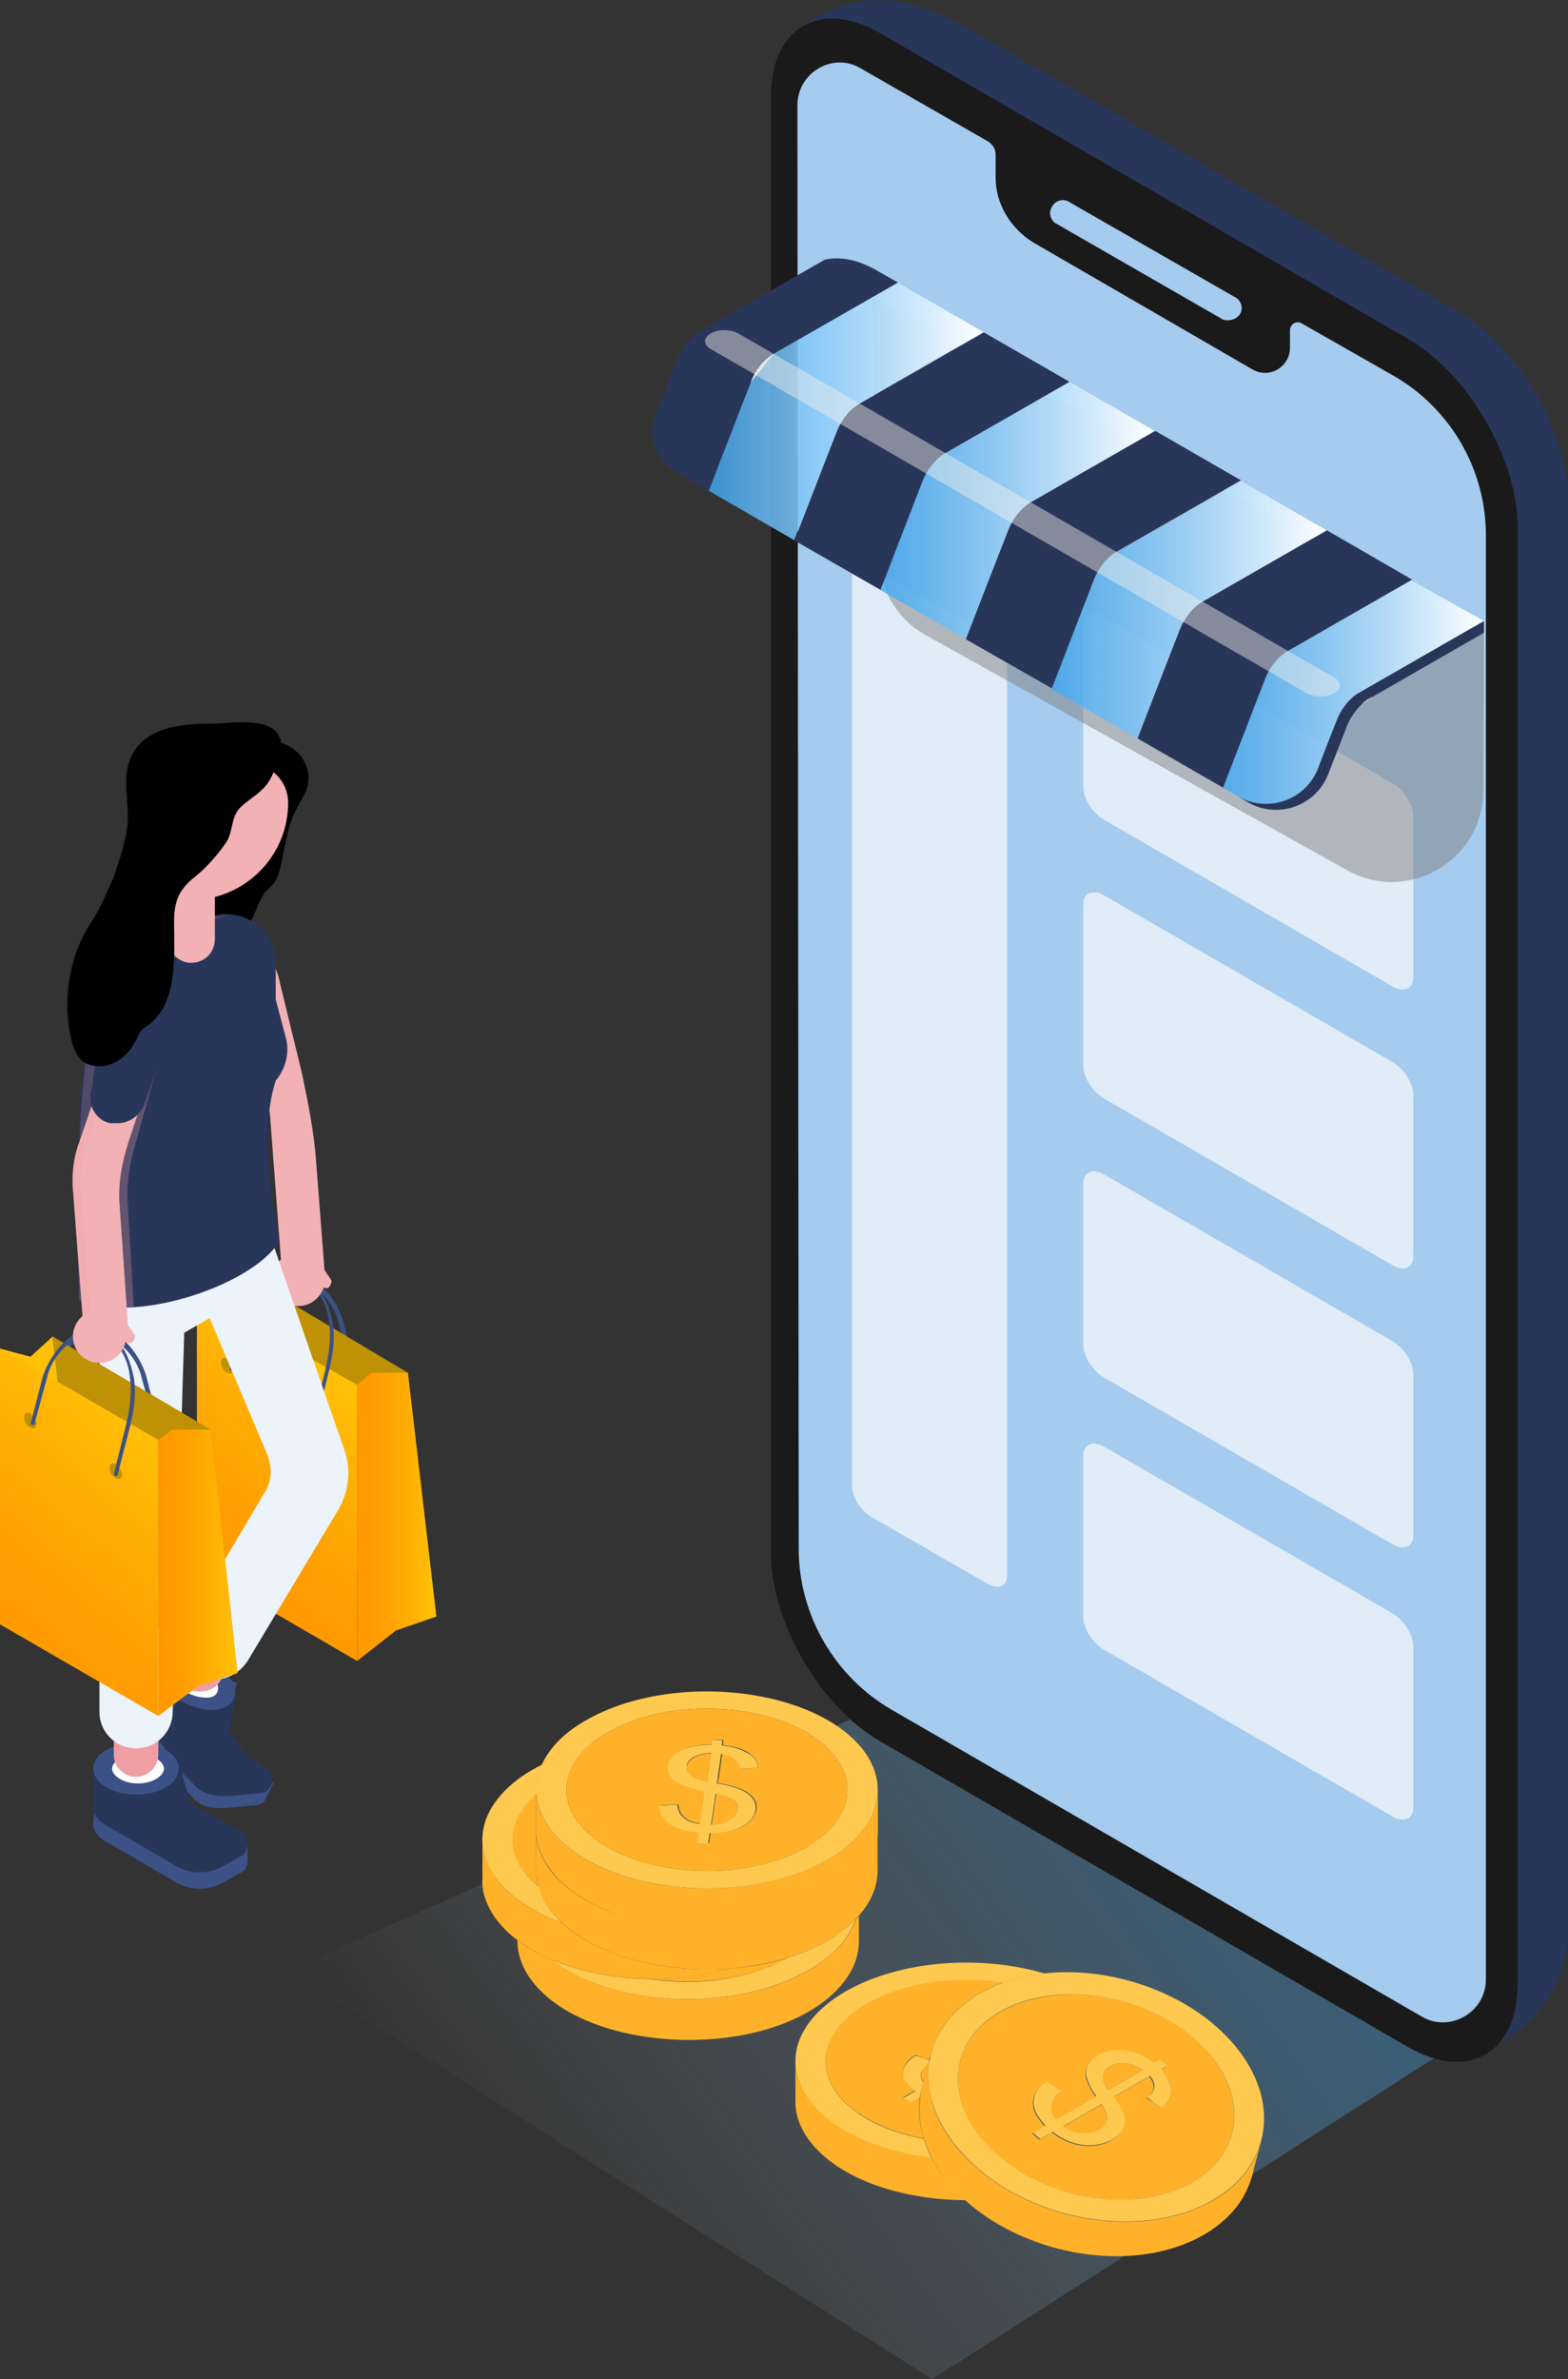 <?xml version="1.0" encoding="utf-8"?>
<!-- Generator: Adobe Illustrator 24.1.1, SVG Export Plug-In . SVG Version: 6.00 Build 0)  -->
<svg version="1.1" id="Layer_1" xmlns="http://www.w3.org/2000/svg" xmlns:xlink="http://www.w3.org/1999/xlink" x="0px" y="0px"
	 viewBox="0 0 479.4 727.2" style="enable-background:new 0 0 479.4 727.2;" xml:space="preserve">
<rect x="0" y="0" width="479.4" height="727.2" fill="#333333" stroke="none"/>
<style type="text/css">
	.st0{fill:#FFC107;}
	.st1{fill:#28365A;}
	.st2{fill:#243152;}
	.st3{fill:#212C4A;}
	.st4{fill:#1D2741;}
	.st5{fill:#192239;}
	.st6{fill:#161D31;}
	.st7{fill:#121929;}
	.st8{fill:#0F1421;}
	.st9{fill:#0B0F19;}
	.st10{fill:#070A10;}
	.st11{fill:#040508;}
	.st12{fill:#55617C;}
	.st13{fill:#303F60;}
	.st14{fill:#43506E;}
	.st15{fill:#68738B;}
	.st16{fill:#7A8499;}
	.st17{fill:#8D95A7;}
	.st18{fill:#9FA6B5;}
	.st19{fill:#B2B7C3;}
	.st20{fill:#C4C8D1;}
	.st21{fill:#D7DAE0;}
	.st22{fill:#E9EBEE;}
	.st23{fill:#FCFCFC;}
	.st24{fill:#4F6291;}
	.st25{opacity:0.5;fill:url(#XMLID_80_);}
	.st26{fill:url(#XMLID_81_);}
	.st27{fill:#DBEAF9;}
	.st28{fill:url(#XMLID_82_);}
	.st29{fill:url(#XMLID_83_);}
	.st30{fill:url(#XMLID_84_);}
	.st31{opacity:0.4;}
	.st32{fill:#3C5185;}
	.st33{opacity:0.98;fill:#3C5185;enable-background:new    ;}
	.st34{opacity:0.961;fill:#3C5185;enable-background:new    ;}
	.st35{opacity:0.941;fill:#3C5185;enable-background:new    ;}
	.st36{opacity:0.922;fill:#3C5185;enable-background:new    ;}
	.st37{opacity:0.902;fill:#3C5185;enable-background:new    ;}
	.st38{opacity:0.882;fill:#3C5185;enable-background:new    ;}
	.st39{opacity:0.863;fill:#3C5185;enable-background:new    ;}
	.st40{opacity:0.843;fill:#3C5185;enable-background:new    ;}
	.st41{opacity:0.824;fill:#3C5185;enable-background:new    ;}
	.st42{opacity:0.804;fill:#3C5185;enable-background:new    ;}
	.st43{opacity:0.784;fill:#3C5185;enable-background:new    ;}
	.st44{opacity:0.765;fill:#3C5185;enable-background:new    ;}
	.st45{opacity:0.745;fill:#3C5185;enable-background:new    ;}
	.st46{opacity:0.726;fill:#3C5185;enable-background:new    ;}
	.st47{opacity:0.706;fill:#3C5185;enable-background:new    ;}
	.st48{opacity:0.686;fill:#3C5185;enable-background:new    ;}
	.st49{opacity:0.667;fill:#3C5185;enable-background:new    ;}
	.st50{opacity:0.647;fill:#3C5185;enable-background:new    ;}
	.st51{opacity:0.627;fill:#3C5185;enable-background:new    ;}
	.st52{opacity:0.608;fill:#3C5185;enable-background:new    ;}
	.st53{opacity:0.588;fill:#3C5185;enable-background:new    ;}
	.st54{opacity:0.569;fill:#3C5185;enable-background:new    ;}
	.st55{opacity:0.549;fill:#3C5185;enable-background:new    ;}
	.st56{opacity:0.529;fill:#3C5185;enable-background:new    ;}
	.st57{opacity:0.51;fill:#3C5185;enable-background:new    ;}
	.st58{opacity:0.49;fill:#3C5185;enable-background:new    ;}
	.st59{opacity:0.471;fill:#3C5185;enable-background:new    ;}
	.st60{opacity:0.451;fill:#3C5185;enable-background:new    ;}
	.st61{opacity:0.431;fill:#3C5185;enable-background:new    ;}
	.st62{opacity:0.412;fill:#3C5185;enable-background:new    ;}
	.st63{opacity:0.392;fill:#3C5185;enable-background:new    ;}
	.st64{opacity:0.372;fill:#3C5185;enable-background:new    ;}
	.st65{opacity:0.353;fill:#3C5185;enable-background:new    ;}
	.st66{opacity:0.333;fill:#3C5185;enable-background:new    ;}
	.st67{opacity:0.314;fill:#3C5185;enable-background:new    ;}
	.st68{opacity:0.294;fill:#3C5185;enable-background:new    ;}
	.st69{opacity:0.275;fill:#3C5185;enable-background:new    ;}
	.st70{opacity:0.255;fill:#3C5185;enable-background:new    ;}
	.st71{opacity:0.235;fill:#3C5185;enable-background:new    ;}
	.st72{opacity:0.216;fill:#3C5185;enable-background:new    ;}
	.st73{opacity:0.196;fill:#3C5185;enable-background:new    ;}
	.st74{opacity:0.176;fill:#3C5185;enable-background:new    ;}
	.st75{opacity:0.157;fill:#3C5185;enable-background:new    ;}
	.st76{opacity:0.137;fill:#3C5185;enable-background:new    ;}
	.st77{opacity:0.118;fill:#3C5185;enable-background:new    ;}
	.st78{opacity:9.803900e-02;fill:#3C5185;enable-background:new    ;}
	.st79{opacity:7.843100e-02;fill:#3C5185;enable-background:new    ;}
	.st80{opacity:5.882400e-02;fill:#3C5185;enable-background:new    ;}
	.st81{opacity:3.921600e-02;fill:#3C5185;enable-background:new    ;}
	.st82{opacity:1.960800e-02;fill:#3C5185;enable-background:new    ;}
	.st83{fill:#3C5185;fill-opacity:0;}
	.st84{opacity:0.1;fill:url(#XMLID_85_);enable-background:new    ;}
	.st85{opacity:0.1;fill:url(#XMLID_86_);enable-background:new    ;}
	.st86{opacity:0.1;fill:url(#XMLID_87_);enable-background:new    ;}
	.st87{opacity:0.1;fill:url(#XMLID_88_);enable-background:new    ;}
	.st88{opacity:0.1;fill:url(#XMLID_89_);enable-background:new    ;}
	.st89{opacity:0.1;fill:url(#XMLID_90_);enable-background:new    ;}
	.st90{fill:url(#XMLID_91_);}
	.st91{fill:url(#XMLID_92_);}
	.st92{fill:url(#XMLID_93_);}
	.st93{fill:url(#XMLID_94_);}
	.st94{fill:url(#XMLID_96_);}
	.st95{fill:url(#XMLID_101_);}
	.st96{fill:#FFE69C;fill-opacity:0;}
	.st97{opacity:2.439000e-02;fill:#FFE69C;enable-background:new    ;}
	.st98{opacity:4.878000e-02;fill:#FFE69C;enable-background:new    ;}
	.st99{opacity:7.317100e-02;fill:#FFE69C;enable-background:new    ;}
	.st100{opacity:9.756100e-02;fill:#FFE69C;enable-background:new    ;}
	.st101{opacity:0.122;fill:#FFE69C;enable-background:new    ;}
	.st102{opacity:0.146;fill:#FFE69C;enable-background:new    ;}
	.st103{opacity:0.171;fill:#FFE69C;enable-background:new    ;}
	.st104{opacity:0.195;fill:#FFE69C;enable-background:new    ;}
	.st105{opacity:0.22;fill:#FFE69C;enable-background:new    ;}
	.st106{opacity:0.244;fill:#FFE69C;enable-background:new    ;}
	.st107{opacity:0.268;fill:#FFE69C;enable-background:new    ;}
	.st108{opacity:0.293;fill:#FFE69C;enable-background:new    ;}
	.st109{opacity:0.317;fill:#FFE69C;enable-background:new    ;}
	.st110{opacity:0.342;fill:#FFE69C;enable-background:new    ;}
	.st111{opacity:0.366;fill:#FFE69C;enable-background:new    ;}
	.st112{opacity:0.39;fill:#FFE69C;enable-background:new    ;}
	.st113{opacity:0.415;fill:#FFE69C;enable-background:new    ;}
	.st114{opacity:0.439;fill:#FFE69C;enable-background:new    ;}
	.st115{opacity:0.463;fill:#FFE69C;enable-background:new    ;}
	.st116{opacity:0.488;fill:#FFE69C;enable-background:new    ;}
	.st117{opacity:0.512;fill:#FFE69C;enable-background:new    ;}
	.st118{opacity:0.537;fill:#FFE69C;enable-background:new    ;}
	.st119{opacity:0.561;fill:#FFE69C;enable-background:new    ;}
	.st120{opacity:0.585;fill:#FFE69C;enable-background:new    ;}
	.st121{opacity:0.61;fill:#FFE69C;enable-background:new    ;}
	.st122{opacity:0.634;fill:#FFE69C;enable-background:new    ;}
	.st123{opacity:0.658;fill:#FFE69C;enable-background:new    ;}
	.st124{opacity:0.683;fill:#FFE69C;enable-background:new    ;}
	.st125{opacity:0.707;fill:#FFE69C;enable-background:new    ;}
	.st126{opacity:0.732;fill:#FFE69C;enable-background:new    ;}
	.st127{opacity:0.756;fill:#FFE69C;enable-background:new    ;}
	.st128{opacity:0.78;fill:#FFE69C;enable-background:new    ;}
	.st129{opacity:0.805;fill:#FFE69C;enable-background:new    ;}
	.st130{opacity:0.829;fill:#FFE69C;enable-background:new    ;}
	.st131{opacity:0.854;fill:#FFE69C;enable-background:new    ;}
	.st132{opacity:0.878;fill:#FFE69C;enable-background:new    ;}
	.st133{opacity:0.902;fill:#FFE69C;enable-background:new    ;}
	.st134{opacity:0.927;fill:#FFE69C;enable-background:new    ;}
	.st135{opacity:0.951;fill:#FFE69C;enable-background:new    ;}
	.st136{opacity:0.976;fill:#FFE69C;enable-background:new    ;}
	.st137{fill:#FFE69C;}
	.st138{fill:url(#XMLID_102_);}
	.st139{fill:url(#XMLID_103_);}
	.st140{fill:url(#XMLID_104_);}
	.st141{fill:#5C629E;}
	.st142{fill:#F2B1B5;}
	.st143{fill:url(#XMLID_105_);}
	.st144{fill:url(#XMLID_106_);}
	.st145{opacity:0.3;fill:#A5CBEF;enable-background:new    ;}
	.st146{fill:url(#XMLID_107_);}
	.st147{fill:#7EA7DF;}
	.st148{fill:url(#XMLID_108_);}
	.st149{fill:url(#XMLID_109_);}
	.st150{fill:url(#XMLID_110_);}
	.st151{fill:url(#XMLID_111_);}
	.st152{fill:#FFFFFF;}
	.st153{fill:#48486A;}
	.st154{opacity:0.2;fill:#EF9EA3;enable-background:new    ;}
	.st155{opacity:0.3;fill:#2D3D64;enable-background:new    ;}
	.st156{fill:url(#XMLID_112_);}
	.st157{fill:url(#XMLID_113_);}
	.st158{fill:url(#XMLID_114_);}
	.st159{fill:url(#XMLID_115_);}
	.st160{fill:url(#XMLID_116_);}
	.st161{fill:url(#XMLID_117_);}
	.st162{fill:url(#XMLID_118_);}
	.st163{fill:url(#XMLID_119_);}
	.st164{fill:url(#XMLID_120_);}
	.st165{fill:url(#SVGID_1_);}
	.st166{opacity:0.3;}
	.st167{fill:#A5CBEF;}
	.st168{fill:url(#XMLID_121_);}
	.st169{fill:url(#XMLID_122_);}
	.st170{fill:url(#XMLID_123_);}
	.st171{fill:url(#XMLID_124_);}
	.st172{fill:url(#XMLID_125_);}
	.st173{fill:url(#XMLID_234_);}
	.st174{fill:url(#XMLID_328_);}
	.st175{fill:url(#XMLID_392_);}
	.st176{fill:url(#XMLID_441_);}
	.st177{opacity:2.439000e-02;fill:#3C5185;enable-background:new    ;}
	.st178{opacity:4.878000e-02;fill:#3C5185;enable-background:new    ;}
	.st179{opacity:7.317100e-02;fill:#3C5185;enable-background:new    ;}
	.st180{opacity:9.756100e-02;fill:#3C5185;enable-background:new    ;}
	.st181{opacity:0.122;fill:#3C5185;enable-background:new    ;}
	.st182{opacity:0.146;fill:#3C5185;enable-background:new    ;}
	.st183{opacity:0.171;fill:#3C5185;enable-background:new    ;}
	.st184{opacity:0.195;fill:#3C5185;enable-background:new    ;}
	.st185{opacity:0.22;fill:#3C5185;enable-background:new    ;}
	.st186{opacity:0.244;fill:#3C5185;enable-background:new    ;}
	.st187{opacity:0.268;fill:#3C5185;enable-background:new    ;}
	.st188{opacity:0.293;fill:#3C5185;enable-background:new    ;}
	.st189{opacity:0.317;fill:#3C5185;enable-background:new    ;}
	.st190{opacity:0.342;fill:#3C5185;enable-background:new    ;}
	.st191{opacity:0.366;fill:#3C5185;enable-background:new    ;}
	.st192{opacity:0.39;fill:#3C5185;enable-background:new    ;}
	.st193{opacity:0.415;fill:#3C5185;enable-background:new    ;}
	.st194{opacity:0.439;fill:#3C5185;enable-background:new    ;}
	.st195{opacity:0.463;fill:#3C5185;enable-background:new    ;}
	.st196{opacity:0.488;fill:#3C5185;enable-background:new    ;}
	.st197{opacity:0.512;fill:#3C5185;enable-background:new    ;}
	.st198{opacity:0.537;fill:#3C5185;enable-background:new    ;}
	.st199{opacity:0.561;fill:#3C5185;enable-background:new    ;}
	.st200{opacity:0.585;fill:#3C5185;enable-background:new    ;}
	.st201{opacity:0.61;fill:#3C5185;enable-background:new    ;}
	.st202{opacity:0.634;fill:#3C5185;enable-background:new    ;}
	.st203{opacity:0.658;fill:#3C5185;enable-background:new    ;}
	.st204{opacity:0.683;fill:#3C5185;enable-background:new    ;}
	.st205{opacity:0.707;fill:#3C5185;enable-background:new    ;}
	.st206{opacity:0.732;fill:#3C5185;enable-background:new    ;}
	.st207{opacity:0.756;fill:#3C5185;enable-background:new    ;}
	.st208{opacity:0.78;fill:#3C5185;enable-background:new    ;}
	.st209{opacity:0.805;fill:#3C5185;enable-background:new    ;}
	.st210{opacity:0.829;fill:#3C5185;enable-background:new    ;}
	.st211{opacity:0.854;fill:#3C5185;enable-background:new    ;}
	.st212{opacity:0.878;fill:#3C5185;enable-background:new    ;}
	.st213{opacity:0.902;fill:#3C5185;enable-background:new    ;}
	.st214{opacity:0.927;fill:#3C5185;enable-background:new    ;}
	.st215{opacity:0.951;fill:#3C5185;enable-background:new    ;}
	.st216{opacity:0.976;fill:#3C5185;enable-background:new    ;}
	.st217{fill:#435377;}
	.st218{opacity:0.3;fill:#231F20;enable-background:new    ;}
	.st219{fill:url(#XMLID_442_);}
	.st220{fill:url(#XMLID_443_);}
	.st221{fill:url(#XMLID_444_);}
	.st222{fill:url(#XMLID_445_);}
	.st223{fill:url(#XMLID_453_);}
	.st224{fill:url(#XMLID_454_);}
	.st225{fill:url(#XMLID_455_);}
	.st226{opacity:0.5;fill:url(#XMLID_456_);}
	.st227{fill:url(#XMLID_457_);}
	.st228{fill:#FFDA6A;}
	.st229{fill:url(#XMLID_458_);}
	.st230{fill:url(#XMLID_459_);}
	.st231{fill:url(#XMLID_461_);}
	.st232{fill:#FFCD39;}
	.st233{fill:#D1E1F2;}
	.st234{fill:url(#XMLID_466_);}
	.st235{fill:url(#XMLID_467_);}
	.st236{fill:url(#XMLID_468_);}
	.st237{fill:#F6FAFD;}
	.st238{fill:#E4EFFA;}
	.st239{fill:#EFF6FC;}
	.st240{fill:#1A1A1A;}
	.st241{opacity:0.35;}
	.st242{fill:#FFFFFF;fill-opacity:0;}
	.st243{opacity:1.960800e-02;fill:#FBFBFC;enable-background:new    ;}
	.st244{opacity:3.921600e-02;fill:#F8F8F9;enable-background:new    ;}
	.st245{opacity:5.882400e-02;fill:#F4F4F6;enable-background:new    ;}
	.st246{opacity:7.843100e-02;fill:#F1F1F3;enable-background:new    ;}
	.st247{opacity:9.803900e-02;fill:#EDEDF0;enable-background:new    ;}
	.st248{opacity:0.118;fill:#E9E9ED;enable-background:new    ;}
	.st249{opacity:0.137;fill:#E6E6EB;enable-background:new    ;}
	.st250{opacity:0.157;fill:#E2E2E8;enable-background:new    ;}
	.st251{opacity:0.176;fill:#DFDFE5;enable-background:new    ;}
	.st252{opacity:0.196;fill:#DBDBE2;enable-background:new    ;}
	.st253{opacity:0.216;fill:#D8D8DF;enable-background:new    ;}
	.st254{opacity:0.235;fill:#D4D4DC;enable-background:new    ;}
	.st255{opacity:0.255;fill:#D0D0D9;enable-background:new    ;}
	.st256{opacity:0.275;fill:#CDCDD6;enable-background:new    ;}
	.st257{opacity:0.294;fill:#C9C9D3;enable-background:new    ;}
	.st258{opacity:0.314;fill:#C6C6D0;enable-background:new    ;}
	.st259{opacity:0.333;fill:#C2C2CD;enable-background:new    ;}
	.st260{opacity:0.353;fill:#BEBECA;enable-background:new    ;}
	.st261{opacity:0.372;fill:#BBBBC7;enable-background:new    ;}
	.st262{opacity:0.392;fill:#B7B7C5;enable-background:new    ;}
	.st263{opacity:0.412;fill:#B4B4C2;enable-background:new    ;}
	.st264{opacity:0.431;fill:#B0B0BF;enable-background:new    ;}
	.st265{opacity:0.451;fill:#ACACBC;enable-background:new    ;}
	.st266{opacity:0.471;fill:#A9A9B9;enable-background:new    ;}
	.st267{opacity:0.49;fill:#A5A5B6;enable-background:new    ;}
	.st268{opacity:0.51;fill:#A2A2B3;enable-background:new    ;}
	.st269{opacity:0.529;fill:#9E9EB0;enable-background:new    ;}
	.st270{opacity:0.549;fill:#9B9BAD;enable-background:new    ;}
	.st271{opacity:0.569;fill:#9797AA;enable-background:new    ;}
	.st272{opacity:0.588;fill:#9393A7;enable-background:new    ;}
	.st273{opacity:0.608;fill:#9090A4;enable-background:new    ;}
	.st274{opacity:0.627;fill:#8C8CA2;enable-background:new    ;}
	.st275{opacity:0.647;fill:#89899F;enable-background:new    ;}
	.st276{opacity:0.667;fill:#85859C;enable-background:new    ;}
	.st277{opacity:0.686;fill:#818199;enable-background:new    ;}
	.st278{opacity:0.706;fill:#7E7E96;enable-background:new    ;}
	.st279{opacity:0.726;fill:#7A7A93;enable-background:new    ;}
	.st280{opacity:0.745;fill:#777790;enable-background:new    ;}
	.st281{opacity:0.765;fill:#73738D;enable-background:new    ;}
	.st282{opacity:0.784;fill:#6F6F8A;enable-background:new    ;}
	.st283{opacity:0.804;fill:#6C6C87;enable-background:new    ;}
	.st284{opacity:0.824;fill:#686884;enable-background:new    ;}
	.st285{opacity:0.843;fill:#656581;enable-background:new    ;}
	.st286{opacity:0.863;fill:#61617E;enable-background:new    ;}
	.st287{opacity:0.882;fill:#5E5E7C;enable-background:new    ;}
	.st288{opacity:0.902;fill:#5A5A79;enable-background:new    ;}
	.st289{opacity:0.922;fill:#565676;enable-background:new    ;}
	.st290{opacity:0.941;fill:#535373;enable-background:new    ;}
	.st291{opacity:0.961;fill:#4F4F70;enable-background:new    ;}
	.st292{opacity:0.98;fill:#4C4C6D;enable-background:new    ;}
	.st293{fill:url(#XMLID_469_);}
	.st294{fill:#F6F9FC;}
	.st295{fill:#EDF3FA;}
	.st296{fill:url(#XMLID_470_);}
	.st297{fill:url(#XMLID_471_);}
	.st298{fill:url(#XMLID_472_);}
	.st299{fill:url(#XMLID_473_);}
	.st300{fill:url(#XMLID_474_);}
	.st301{fill:url(#XMLID_475_);}
	.st302{fill:#363650;}
	.st303{fill:#F6F8FB;}
	.st304{fill:#E5E9F4;}
	.st305{fill:url(#XMLID_476_);}
	.st306{fill:url(#XMLID_477_);}
	.st307{opacity:0.15;fill:#FFFFFF;enable-background:new    ;}
	.st308{fill:url(#XMLID_478_);}
	.st309{opacity:0.33;fill:#3C5185;enable-background:new    ;}
	.st310{fill:url(#XMLID_479_);}
	.st311{fill:url(#XMLID_480_);}
	.st312{fill:url(#XMLID_481_);}
	.st313{fill:url(#XMLID_482_);}
	.st314{fill:url(#XMLID_483_);}
	.st315{fill:url(#XMLID_484_);}
	.st316{fill:url(#XMLID_485_);}
	.st317{fill:url(#XMLID_486_);}
	.st318{fill:url(#XMLID_487_);}
	.st319{fill:url(#XMLID_488_);}
	.st320{fill:url(#XMLID_489_);}
	.st321{fill:url(#XMLID_490_);}
	.st322{fill:url(#XMLID_491_);}
	.st323{fill:url(#XMLID_492_);}
	.st324{fill:#4D5068;}
	.st325{fill:url(#XMLID_493_);}
	.st326{fill:#231F20;}
	.st327{fill:url(#XMLID_494_);}
	.st328{fill:#E6E6E6;}
	.st329{fill:#CCCCCC;}
	.st330{fill:#B3B3B3;}
	.st331{fill:url(#XMLID_495_);}
	.st332{fill:url(#XMLID_496_);}
	.st333{fill:#4A65A3;}
	.st334{fill:url(#XMLID_497_);}
	.st335{fill:url(#XMLID_498_);}
	.st336{fill:url(#XMLID_499_);}
	.st337{fill:url(#XMLID_500_);}
	.st338{fill:url(#XMLID_501_);}
	.st339{fill:url(#XMLID_502_);}
	.st340{fill:url(#XMLID_503_);}
	.st341{opacity:0.15;}
	.st342{fill:url(#SVGID_2_);}
	.st343{fill:url(#SVGID_3_);}
	.st344{opacity:0.31;}
	.st345{opacity:0.57;}
	.st346{fill:url(#SVGID_4_);}
	.st347{opacity:0.31;fill:url(#SVGID_5_);enable-background:new    ;}
	.st348{fill:url(#SVGID_6_);}
	.st349{fill:url(#SVGID_7_);}
	.st350{fill:url(#SVGID_8_);}
	.st351{fill:url(#SVGID_9_);}
	.st352{fill:url(#SVGID_10_);}
	.st353{fill:url(#SVGID_11_);}
	.st354{fill:url(#SVGID_12_);}
	.st355{fill:url(#SVGID_13_);}
	.st356{fill:url(#SVGID_14_);}
	.st357{fill:url(#SVGID_15_);}
	.st358{fill:url(#SVGID_16_);}
	.st359{fill:url(#SVGID_17_);}
	.st360{fill:url(#SVGID_18_);}
	.st361{opacity:0.14;}
	.st362{opacity:2.439000e-02;fill:#FAFBFC;enable-background:new    ;}
	.st363{opacity:4.878000e-02;fill:#F5F7F9;enable-background:new    ;}
	.st364{opacity:7.317100e-02;fill:#F1F2F6;enable-background:new    ;}
	.st365{opacity:9.756100e-02;fill:#ECEEF3;enable-background:new    ;}
	.st366{opacity:0.122;fill:#E7EAF0;enable-background:new    ;}
	.st367{opacity:0.146;fill:#E2E6ED;enable-background:new    ;}
	.st368{opacity:0.171;fill:#DEE1EA;enable-background:new    ;}
	.st369{opacity:0.195;fill:#D9DDE7;enable-background:new    ;}
	.st370{opacity:0.22;fill:#D4D9E4;enable-background:new    ;}
	.st371{opacity:0.244;fill:#CFD5E1;enable-background:new    ;}
	.st372{opacity:0.268;fill:#CBD0DE;enable-background:new    ;}
	.st373{opacity:0.293;fill:#C6CCDB;enable-background:new    ;}
	.st374{opacity:0.317;fill:#C1C8D8;enable-background:new    ;}
	.st375{opacity:0.342;fill:#BCC4D5;enable-background:new    ;}
	.st376{opacity:0.366;fill:#B8BFD2;enable-background:new    ;}
	.st377{opacity:0.39;fill:#B3BBCF;enable-background:new    ;}
	.st378{opacity:0.415;fill:#AEB7CC;enable-background:new    ;}
	.st379{opacity:0.439;fill:#A9B3C9;enable-background:new    ;}
	.st380{opacity:0.463;fill:#A5AEC6;enable-background:new    ;}
	.st381{opacity:0.488;fill:#A0AAC3;enable-background:new    ;}
	.st382{opacity:0.512;fill:#9BA6C1;enable-background:new    ;}
	.st383{opacity:0.537;fill:#96A2BE;enable-background:new    ;}
	.st384{opacity:0.561;fill:#929DBB;enable-background:new    ;}
	.st385{opacity:0.585;fill:#8D99B8;enable-background:new    ;}
	.st386{opacity:0.61;fill:#8895B5;enable-background:new    ;}
	.st387{opacity:0.634;fill:#8391B2;enable-background:new    ;}
	.st388{opacity:0.658;fill:#7F8CAF;enable-background:new    ;}
	.st389{opacity:0.683;fill:#7A88AC;enable-background:new    ;}
	.st390{opacity:0.707;fill:#7584A9;enable-background:new    ;}
	.st391{opacity:0.732;fill:#7080A6;enable-background:new    ;}
	.st392{opacity:0.756;fill:#6C7BA3;enable-background:new    ;}
	.st393{opacity:0.78;fill:#6777A0;enable-background:new    ;}
	.st394{opacity:0.805;fill:#62739D;enable-background:new    ;}
	.st395{opacity:0.829;fill:#5D6F9A;enable-background:new    ;}
	.st396{opacity:0.854;fill:#596A97;enable-background:new    ;}
	.st397{opacity:0.878;fill:#546694;enable-background:new    ;}
	.st398{opacity:0.902;fill:#4F6291;enable-background:new    ;}
	.st399{opacity:0.927;fill:#4A5E8E;enable-background:new    ;}
	.st400{opacity:0.951;fill:#46598B;enable-background:new    ;}
	.st401{opacity:0.976;fill:#415588;enable-background:new    ;}
	.st402{fill:url(#XMLID_504_);}
	.st403{fill:#C9E0F5;}
	.st404{fill:#EDF5FC;}
	.st405{fill:url(#XMLID_505_);}
	.st406{opacity:0.2;fill:#3C5185;enable-background:new    ;}
	.st407{fill:url(#SVGID_19_);}
	.st408{opacity:0.69;fill:#FBFBFB;}
	.st409{fill:#BF9105;}
	.st410{fill:url(#XMLID_506_);}
	.st411{fill:url(#XMLID_507_);}
	.st412{fill:#EF9EA3;}
	.st413{fill:url(#XMLID_508_);}
	.st414{fill:url(#XMLID_509_);}
	.st415{fill:url(#XMLID_510_);}
	.st416{opacity:0.3;fill:#EF9EA3;enable-background:new    ;}
	.st417{fill:url(#XMLID_511_);}
	.st418{opacity:0.5;fill:#808080;}
	.st419{fill:#E4E4E4;}
	.st420{fill:url(#SVGID_20_);}
	.st421{fill:url(#SVGID_21_);}
	.st422{fill:url(#SVGID_22_);}
	.st423{fill:url(#SVGID_23_);}
	.st424{opacity:0.46;fill:#F2EFE8;}
	.st425{fill:#FFB229;}
	.st426{fill:#FFC94F;}
	.st427{opacity:0.5;fill:url(#XMLID_512_);}
	.st428{fill:url(#XMLID_513_);}
	.st429{fill:url(#XMLID_514_);}
	.st430{opacity:0.3;fill:#3C5185;enable-background:new    ;}
	.st431{fill:url(#XMLID_515_);}
	.st432{fill:url(#XMLID_516_);}
	.st433{fill:url(#XMLID_517_);}
	.st434{fill:url(#XMLID_518_);}
	.st435{fill:url(#XMLID_519_);}
	.st436{fill:url(#XMLID_520_);}
	.st437{fill:url(#XMLID_521_);}
	.st438{fill:#2D3D64;}
	.st439{fill:url(#XMLID_522_);}
	.st440{fill:url(#XMLID_523_);}
	.st441{fill:url(#XMLID_524_);}
	.st442{fill:url(#XMLID_525_);}
	.st443{fill:url(#XMLID_526_);}
	.st444{fill:url(#XMLID_527_);}
	.st445{fill:url(#XMLID_528_);}
	.st446{fill:url(#XMLID_529_);}
	.st447{fill:url(#XMLID_530_);}
	.st448{fill:url(#XMLID_531_);}
	.st449{fill:url(#XMLID_532_);}
	.st450{fill:url(#XMLID_533_);}
	.st451{fill:url(#XMLID_534_);}
	.st452{fill:url(#XMLID_535_);}
	.st453{fill:url(#XMLID_536_);}
	.st454{fill:url(#XMLID_537_);}
	.st455{opacity:0.2;fill:#999999;enable-background:new    ;}
	.st456{fill:url(#XMLID_538_);}
	.st457{fill:url(#XMLID_539_);}
	.st458{fill:#F9F7F9;}
	.st459{fill:url(#XMLID_540_);}
	.st460{fill:url(#XMLID_541_);}
	.st461{fill:url(#XMLID_542_);}
	.st462{fill:url(#XMLID_543_);}
	.st463{fill:url(#XMLID_544_);}
	.st464{fill:url(#XMLID_545_);}
	.st465{fill:url(#XMLID_546_);}
	.st466{fill:url(#XMLID_547_);}
	.st467{fill:#FAFBFD;}
	.st468{fill:url(#XMLID_548_);}
	.st469{fill:#FFAD33;}
	.st470{fill:#FF9800;}
	.st471{opacity:0.44;fill:url(#XMLID_549_);enable-background:new    ;}
	.st472{fill:url(#XMLID_550_);}
	.st473{fill:url(#XMLID_551_);}
	.st474{fill:#FFE188;}
	.st475{fill:url(#XMLID_552_);}
	.st476{fill:url(#XMLID_553_);}
	.st477{fill:url(#XMLID_554_);}
	.st478{fill:url(#XMLID_555_);}
	.st479{fill:url(#XMLID_556_);}
	.st480{fill:url(#XMLID_557_);}
	.st481{fill:url(#XMLID_558_);}
	.st482{fill:url(#XMLID_559_);}
	.st483{fill:url(#XMLID_560_);}
	.st484{fill:url(#XMLID_561_);}
	.st485{fill:url(#XMLID_562_);}
	.st486{fill:url(#XMLID_563_);}
	.st487{fill:url(#XMLID_564_);}
	.st488{fill:url(#XMLID_565_);}
	.st489{fill:url(#XMLID_566_);}
	.st490{fill:url(#XMLID_567_);}
	.st491{fill:url(#XMLID_568_);}
	.st492{fill:url(#XMLID_569_);}
	.st493{opacity:0.7;}
	.st494{fill:url(#XMLID_570_);}
	.st495{fill:url(#XMLID_571_);}
	.st496{fill:url(#XMLID_572_);}
	.st497{fill:url(#XMLID_573_);}
	.st498{fill:url(#XMLID_574_);}
	.st499{fill:url(#XMLID_575_);}
	.st500{opacity:0.3;fill:#48486A;enable-background:new    ;}
	.st501{fill:url(#XMLID_576_);}
	.st502{fill:url(#XMLID_577_);}
	.st503{fill:url(#XMLID_578_);}
	.st504{fill:#F2F2F2;}
	.st505{fill:url(#XMLID_579_);}
	.st506{fill:url(#XMLID_580_);}
	.st507{fill:#63749D;}
	.st508{fill:#F1F2F2;}
	.st509{fill:#E3EDF7;}
	.st510{fill:#DAE7F5;}
</style>
<g>
	
		<linearGradient id="SVGID_1_" gradientUnits="userSpaceOnUse" x1="-1605.648" y1="1369.62" x2="-1693.239" y2="1655.244" gradientTransform="matrix(0.801 0.598 -0.598 0.801 2503.205 381.97)">
		<stop  offset="0" style="stop-color:#3FA9F5;stop-opacity:0.4"/>
		<stop  offset="0.105" style="stop-color:#47ADF5;stop-opacity:0.358"/>
		<stop  offset="0.267" style="stop-color:#5DB6F7;stop-opacity:0.293"/>
		<stop  offset="0.467" style="stop-color:#81C6F8;stop-opacity:0.213"/>
		<stop  offset="0.696" style="stop-color:#B2DDFB;stop-opacity:0.121"/>
		<stop  offset="0.948" style="stop-color:#F1F9FE;stop-opacity:2.086553e-02"/>
		<stop  offset="1" style="stop-color:#FFFFFF;stop-opacity:0"/>
	</linearGradient>
	<polygon class="st165" points="285,727.2 88.3,602.3 266.8,522.5 460.6,614.9 	"/>
	<g>
		<path id="XMLID_11361_" class="st1" d="M245.4,8l-2.2,11.5c-2.6,1.8-3.1,14.5-3.1,18.1l3.5,438.8c0,21.1,11,36.6,29.5,47.1
			L430,616c2.6,1.3,5.7,8.4,8.4,7.5l15,3.1c15.4-5.3,26-20.3,26-37V153c0-21.1-15-47.1-33.5-57.7L297,9.3C278.9-1.2,263-4.3,245.4,8
			z"/>
		<path id="XMLID_11360_" class="st240" d="M269.2,10.2c-18.5-10.6-33.5-1.8-33.5,19.4v445c0,21.1,15,47.1,33.5,57.7l161.3,93.4
			c18.5,10.6,33.5,1.8,33.5-19.4v-445c0-21.1-15-47.1-33.5-57.7L269.2,10.2z"/>
		<g id="XMLID_11358_">
			<path id="XMLID_11359_" class="st167" d="M375.4,97.9c-0.4,0-1.3,0-1.8-0.4L323,68.4c-1.8-0.9-2.6-3.5-1.3-5.3
				c0.9-1.8,3.5-2.6,5.3-1.3l50.7,29.1c1.8,0.9,2.6,3.5,1.3,5.3C378,97.4,376.7,97.9,375.4,97.9z"/>
		</g>
		<path id="XMLID_11357_" class="st167" d="M263,20.8l39.2,22.5c1.3,0.9,2.2,2.2,2.2,4v7c0,7.9,4.4,15.4,11.5,19.8l67,38.8
			c5.3,3.1,11.5-0.9,11.5-6.6V101c0-1.8,1.8-3.1,3.5-2.2l28.6,16.3c17.2,10.1,27.8,28.6,27.8,48.5V605c0,10.1-11,16.3-19.4,11.5
			l-162.1-93.8c-17.6-10.1-28.6-29.1-28.6-49.3l-0.4-441C243.7,22.1,254.7,15.9,263,20.8z"/>
	</g>
	<path class="st408" d="M425.7,472l-88.1-50.9c-3.5-2-6.4-6.5-6.4-10.1v-49.3c0-3.5,2.9-4.7,6.4-2.7l88.1,50.9
		c3.5,2,6.4,6.5,6.4,10.1v49.3C432.1,472.8,429.2,474,425.7,472z"/>
	<path class="st408" d="M425.7,386.7l-88.1-50.9c-3.5-2-6.4-6.5-6.4-10.1v-49.3c0-3.5,2.9-4.7,6.4-2.7l88.1,50.9
		c3.5,2,6.4,6.5,6.4,10.1V384C432.1,387.6,429.2,388.8,425.7,386.7z"/>
	<path class="st408" d="M425.7,301.5l-88.1-50.9c-3.5-2-6.4-6.5-6.4-10.1v-49.3c0-3.5,2.9-4.7,6.4-2.7l88.1,50.9
		c3.5,2,6.4,6.5,6.4,10.1v49.3C432.1,302.3,429.2,303.5,425.7,301.5z"/>
	<path class="st408" d="M425.7,555.2l-88.1-50.9c-3.5-2-6.4-6.5-6.4-10.1v-49.3c0-3.5,2.9-4.7,6.4-2.7l88.1,50.9
		c3.5,2,6.4,6.5,6.4,10.1v49.3C432.1,556,429.2,557.2,425.7,555.2z"/>
	<path class="st408" d="M301.9,484.1l-35.4-20.4c-3.3-1.9-6-6.2-6-9.5V176c0-3.3,2.7-4.5,6-2.5l35.4,20.4c3.3,1.9,6,6.2,6,9.5v278.1
		C307.9,484.9,305.2,486,301.9,484.1z"/>
	<g id="XMLID_136_">
		<g id="XMLID_447_">
			<g id="XMLID_372_">
				<path id="XMLID_373_" class="st32" d="M90,389.2c-1.9,0-3.1,0.6-5,1.2c-8.1,5-8.7,13.6-8.7,23l5,20.5c0,0.6,0.6,0.6,0.6,0.6
					c0.6,0,0.6-0.6,0.6-0.6l-5-20.5c0-8.7,0.6-17.4,8.1-21.7c2.5-1.2,5.6-1.2,8.1,0l0,0c5,3.1,8.7,7.4,9.9,13l3.7,13
					c0,0.6,0.6,0.6,0.6,0.6c0.6,0,0.6-0.6,0.6-0.6l-3.7-14.3c-1.9-5.6-5.6-10.5-10.5-13.6l0,0C93.7,389.2,91.8,389.2,90,389.2z"/>
			</g>
			<polygon id="XMLID_371_" class="st0" points="60.2,395.4 70.1,397.9 76.9,391.1 79.4,417.8 60.2,417.1 			"/>
			<polygon id="XMLID_370_" class="st409" points="76.9,391.1 84.4,466.1 133.4,494.1 124.7,419.6 			"/>
			
				<linearGradient id="XMLID_80_" gradientUnits="userSpaceOnUse" x1="4387.991" y1="1217.718" x2="4435.742" y2="1274.812" gradientTransform="matrix(-1 0 0 1 4495.967 -794)">
				<stop  offset="2.123250e-02" style="stop-color:#FFC107"/>
				<stop  offset="0.319" style="stop-color:#FFAF04"/>
				<stop  offset="0.71" style="stop-color:#FF9E01"/>
				<stop  offset="1" style="stop-color:#FF9800"/>
			</linearGradient>
			<polygon id="XMLID_369_" style="fill:url(#XMLID_80_);" points="60.2,395.4 60.2,479.2 109.2,507.7 109.2,423.3 			"/>
			
				<linearGradient id="XMLID_81_" gradientUnits="userSpaceOnUse" x1="4362.856" y1="1257.668" x2="4386.994" y2="1257.668" gradientTransform="matrix(-1 0 0 1 4495.967 -794)">
				<stop  offset="2.123250e-02" style="stop-color:#FFC107"/>
				<stop  offset="0.319" style="stop-color:#FFAF04"/>
				<stop  offset="0.71" style="stop-color:#FF9E01"/>
				<stop  offset="1" style="stop-color:#FF9800"/>
			</linearGradient>
			<polygon id="XMLID_452_" class="st26" points="109.2,423.3 113.5,419.6 124.7,419.6 133.4,494.1 121,498.4 109.2,507.7 			"/>
			<path id="XMLID_451_" class="st409" d="M69.5,415.3c-1.2-0.6-1.9,0-1.9,1.2s0.6,2.5,1.9,3.1c1.2,0.6,1.9,0,1.9-1.2
				S70.7,415.9,69.5,415.3z"/>
			<path id="XMLID_450_" class="st409" d="M95.5,430.8c-1.2-0.6-1.9,0-1.9,1.2s0.6,2.5,1.9,3.1c1.2,0.6,1.9,0,1.9-1.2
				S96.8,431.4,95.5,430.8z"/>
			<g id="XMLID_448_">
				<path id="XMLID_449_" class="st32" d="M88.1,389.2c1.9,0,3.1,0.6,5,1.2c5.6,3.1,7.4,8.1,8.7,14.3c0.6,5,0,9.3-1.2,14.3
					l-3.7,14.9c0,0.6-0.6,0.6-0.6,0.6c-0.6,0-0.6-0.6-0.6-0.6l3.7-14.9c1.2-5,1.9-9.9,1.2-14.9c-0.6-5-2.5-9.3-7.4-12.4
					c-2.5-1.2-5.6-1.2-8.1,0l0,0c-5,3.1-8.7,7.4-9.9,13l-3.7,13.6c0,0.6-0.6,0.6-0.6,0.6c-0.6,0-0.6-0.6-0.6-0.6l3.7-14.3
					c1.9-5.6,5.6-10.5,10.5-13.6l0,0C85,389.2,86.2,389.2,88.1,389.2z"/>
			</g>
		</g>
		<g id="XMLID_368_">
			<path id="XMLID_446_" class="st142" d="M92.4,395.4C92.4,395.4,93.1,395.4,92.4,395.4c4.3,0,7.4-3.7,6.8-7.4l-2.5-32.3
				c-0.6-9.3-2.5-18.6-4.3-27.3L85,298c-1.9-5-1.9-7.4-5.6-8.7c-3.7-1.2-7.4,0.6-8.7,4.3l11.8,46.5l3.7,49
				C85.6,392.3,88.7,395.4,92.4,395.4z"/>
		</g>
		<circle id="XMLID_367_" class="st142" cx="91.2" cy="391.1" r="8.1"/>
		<path id="XMLID_366_" class="st142" d="M95.5,389.2l2.5,3.7c0.6,0.6,1.9,1.2,2.5,0.6l0,0c0.6-0.6,1.2-1.9,0.6-2.5l-2.5-3.7
			c-0.6-0.6-1.9-1.2-2.5-0.6l0,0C95.5,387.4,94.9,388.6,95.5,389.2z"/>
		<path id="XMLID_360_" class="st32" d="M51.5,504.6l-10.5,18c-0.6,1.9-0.6,4.3,0.6,5.6l10.5,14.9l6.2,5.6c3.1,4.3,8.1,4.3,13,3.7
			l6.8-0.6c1.2,0,2.5-0.6,3.1-1.9l2.5-5c0.6-1.2-1.9,1.9-2.5,0.6l-12.4-11.8v-8.7l3.7-10.5L51.5,504.6z"/>
		<path id="XMLID_349_" class="st1" d="M48.4,507.1l-5.6,11.8c-0.6,1.9-0.6,4.3,0.6,5.6l11.8,16.8l3.7,3.7c3.1,4.3,9.3,4.3,14.3,3.7
			l6.2-0.6c3.1,0,5-3.7,3.1-6.8l-7.4-5l-5-7.4l1.9-10.5h-1.2L48.4,507.1z"/>
		<path id="XMLID_348_" class="st32" d="M53.4,504.6c-6.2,0.6-8.1,5-4.3,9.9c3.7,5,11.2,8.7,16.7,8.1c5.6-0.6,8.1-5,4.3-9.9
			C67,507.7,59.6,504,53.4,504.6z"/>
		<path id="XMLID_347_" class="st152" d="M55.8,508.3c-3.7,0.6-5,3.1-2.5,5.6c1.9,3.1,6.2,5,9.9,5c3.7,0,4.3-3.1,2.5-5.6
			C63.9,510.2,59.6,507.7,55.8,508.3z"/>
		<path id="XMLID_345_" class="st32" d="M30.4,536.3l-1.9,21.1c0,1.9,1.2,3.7,3.1,5l22.3,13c4.3,2.5,9.9,2.5,14.3,0l5.6-3.1
			c1.2-0.6,1.9-1.9,1.9-3.1v-5.6c0-1.2-0.6,2.5-1.9,1.2l-15.5-8.7l-3.7-7.4l-1.2-11.2L30.4,536.3z"/>
		<path id="XMLID_343_" class="st1" d="M28.5,539.4v13c0,1.9,1.2,3.7,3.1,5l22.3,13c4.3,2.5,9.9,2.5,14.3,0l5.6-3.1
			c2.5-1.9,2.5-5.6,0-7.4l-15.5-8.7l-3.1-10.5h-0.6L28.5,539.4z"/>
		<path id="XMLID_342_" class="st32" d="M32.3,535c-5,3.1-5,8.1,0,11.2s13.6,3.1,18.6,0s5-8.1,0-11.2S37.8,531.9,32.3,535z"/>
		<path id="XMLID_269_" class="st152" d="M36.6,537.5c-3.1,1.9-3.1,4.3,0,6.2c3.1,1.9,8.1,1.9,11.2,0c3.1-1.9,3.1-4.3,0-6.2
			C44,535.6,39.7,535.6,36.6,537.5z"/>
		<g id="XMLID_254_">
			<path id="XMLID_255_" class="st412" d="M41.6,543.1c3.7,0,6.8-3.1,6.8-6.8v-14.9c0-3.7-3.1-6.8-6.8-6.8s-6.8,3.1-6.8,6.8v14.9
				C34.7,540,37.8,543.1,41.6,543.1z"/>
		</g>
		<g id="XMLID_252_">
			<path id="XMLID_253_" class="st412" d="M61.4,517c2.5,0,5-1.2,6.2-3.7l6.8-13c1.9-3.7,0.6-7.4-3.1-9.3c-3.7-1.9-7.4-0.6-9.3,3.1
				l-6.8,13c-1.9,3.7-0.6,7.4,3.1,9.3C58.9,517,60.2,517,61.4,517z"/>
		</g>
		<g>
			<path id="XMLID_251_" class="st295" d="M81.3,350.1v42.8l-38.5,22.3c-7.4,4.3-16.1-1.2-16.1-9.3l-0.6-24.2L81.3,350.1z"/>
			<g id="XMLID_249_">
				<path id="XMLID_250_" class="st295" d="M41.6,534.4c6.2,0,11.2-5,11.2-11.2l4.3-141.4c0-6.2-9.3-8.7-15.5-8.7s-11.2,5-11.2,11.2
					v139C30.4,529.4,35.4,534.4,41.6,534.4z"/>
			</g>
			<g id="XMLID_247_">
				<path id="XMLID_248_" class="st295" d="M65.8,513.3c3.7,0,7.4-1.9,9.9-5.6l27.9-46.5c3.1-5.6,3.7-11.8,1.9-17.4l-23-66.4
					c-1.9-5.6-8.7-9.3-14.3-6.8c-5.6,1.9-11.8,13-9.9,18.6l23.6,55.8c1.2,3.7,1.2,7.4-0.6,10.5l-24.2,40.9
					c-3.1,5.6-1.2,12.4,3.7,15.5C62,512.7,63.9,513.3,65.8,513.3z"/>
			</g>
		</g>
		<g id="XMLID_144_">
			<g id="XMLID_245_">
				<path id="XMLID_246_" class="st32" d="M29.8,406c-1.9,0-3.1,0.6-5,1.2c-8.1,5-8.7,13.6-8.7,23l5,20.5c0,0.6,0.6,0.6,0.6,0.6
					l0.6-0.6l-5-20.5c0-8.7,0.6-17.4,8.1-21.7c2.5-1.2,5.6-1.2,8.1,0l0,0c5,3.1,8.7,7.4,9.9,13l3.7,13c0,0.6,0.6,0.6,0.6,0.6
					c0.6,0,0.6-0.6,0.6-0.6l-3.7-14.3c-1.9-5.6-5.6-10.5-10.5-13.6l0,0C32.9,406.6,31.6,406,29.8,406z"/>
			</g>
			<polygon id="XMLID_160_" class="st0" points="0,412.2 9.3,414.7 16.1,408.5 19.2,435.1 0,433.9 			"/>
			<polygon id="XMLID_159_" class="st409" points="16.1,408.5 24.2,482.9 72.6,511.4 64.5,437 			"/>
			
				<linearGradient id="XMLID_82_" gradientUnits="userSpaceOnUse" x1="4446.281" y1="1232.315" x2="4500.768" y2="1296.451" gradientTransform="matrix(-1 0 0 1 4495.967 -794)">
				<stop  offset="2.123250e-02" style="stop-color:#FFC107"/>
				<stop  offset="0.319" style="stop-color:#FFAF04"/>
				<stop  offset="0.71" style="stop-color:#FF9E01"/>
				<stop  offset="1" style="stop-color:#FF9800"/>
			</linearGradient>
			<polygon id="XMLID_158_" class="st28" points="0,412.2 0,496.5 48.4,524.5 48.4,440.1 			"/>
			
				<linearGradient id="XMLID_83_" gradientUnits="userSpaceOnUse" x1="4423.333" y1="1274.728" x2="4447.47" y2="1274.728" gradientTransform="matrix(-1 0 0 1 4495.967 -794)">
				<stop  offset="2.123250e-02" style="stop-color:#FFC107"/>
				<stop  offset="0.319" style="stop-color:#FFAF04"/>
				<stop  offset="0.71" style="stop-color:#FF9E01"/>
				<stop  offset="1" style="stop-color:#FF9800"/>
			</linearGradient>
			<polygon id="XMLID_157_" class="st29" points="48.4,440.1 52.7,437 64.5,437 72.6,511.4 60.8,515.2 48.4,524.5 			"/>
			<path id="XMLID_156_" class="st409" d="M9.3,432c-1.2-0.6-1.9,0-1.9,1.2s0.6,2.5,1.9,3.1c1.2,0.6,1.9,0,1.9-1.2
				S9.9,432.6,9.3,432z"/>
			<path id="XMLID_155_" class="st409" d="M35.4,447.5c-1.2-0.6-1.9,0-1.9,1.2s0.6,2.5,1.9,3.1c1.2,0.6,1.9,0,1.9-1.2
				S36,448.2,35.4,447.5z"/>
			<g id="XMLID_145_">
				<path id="XMLID_146_" class="st32" d="M27.3,406c1.9,0,3.1,0.6,5,1.2c5.6,3.1,7.4,8.1,8.7,14.3c0.6,5,0,9.3-1.2,14.3L36,450.6
					c0,0.6-0.6,0.6-0.6,0.6l-0.6-0.6l3.7-14.9c1.2-5,1.9-9.9,1.2-14.9c-0.6-5-2.5-9.3-7.4-12.4c-2.5-1.2-5.6-1.2-8.1,0l0,0
					c-5,3.1-8.7,7.4-9.9,13l-3.7,13.6c0,0.6-0.6,0.6-0.6,0.6c-0.6,0-0.6-0.6-0.6-0.6l3.7-14.3c1.9-5.6,5.6-10.5,10.5-13.6l0,0
					C24.2,406.6,26.1,406,27.3,406z"/>
			</g>
		</g>
		<g id="XMLID_411_">
			<path id="XMLID_100_" d="M65.8,242.8c1.2-1.9,2.5-3.7,3.1-5.6c1.9-3.1,4.3-6.2,6.8-8.7c7.4-5.6,19.2,0.6,18.6,9.9
				c0,3.7-3.7,8.1-5,11.8c-1.9,5-2.5,10.5-3.7,15.5c-0.6,1.9-1.2,3.7-2.5,5c-0.6,0.6-1.2,1.2-1.9,1.9c-0.6,0.6-1.2,1.9-1.9,3.1
				c-1.2,3.1-2.5,5.6-3.7,8.7c-1.2,3.7-3.1,7.4-6.2,9.9c-3.1,2.5-8.7,1.9-10.5-1.2c-0.6-1.2-0.6-2.5-1.2-3.7
				c-1.2-8.1-0.6-16.7,1.2-25.4C62.7,257.7,62.7,249,65.8,242.8z"/>
		</g>
		
			<linearGradient id="XMLID_84_" gradientUnits="userSpaceOnUse" x1="23.736" y1="1133.507" x2="88.076" y2="1133.507" gradientTransform="matrix(1 0 0 1 0 -794)">
			<stop  offset="0" style="stop-color:#28365A"/>
			<stop  offset="0.217" style="stop-color:#28365A"/>
			<stop  offset="0.695" style="stop-color:#28365A"/>
			<stop  offset="1" style="stop-color:#28365A"/>
		</linearGradient>
		<path id="XMLID_410_" class="st30" d="M61.4,281.3l-23.6,13c-5.6,3.1-6.8,9.3-8.7,14.9c-8.1,24.2-5,87.5-5,87.5
			c14.3,8.7,52.7-3.1,61.4-17.4c0,0-7.4-29.8-1.2-49l0,0c3.1-3.7,4.3-8.7,3.1-13l-3.1-11.8v-11.2C84.4,283.1,72,275.7,61.4,281.3z"
			/>
		<path id="XMLID_99_" class="st154" d="M29.2,309.8c1.9-6.2,3.1-11.8,8.7-14.9l23.6-13c3.1-1.9,5.6-1.9,8.7-1.9
			c-1.9,0-4.3,0.6-6.2,1.9l-23,13c-5.6,3.1-6.8,9.3-8.7,14.9c-8.1,24.2-5,87.5-5,87.5c3.1,1.9,7.4,2.5,11.8,3.1
			c-5.6,0-11.2-0.6-14.9-3.1C24.2,397.3,21.7,334,29.2,309.8z"/>
		<path id="XMLID_409_" class="st142" d="M50.9,275.1h7.4c16.1,0,29.8-13,29.8-29.8l0,0c0-6.2-5-11.8-11.8-11.8H50.9V275.1z"/>
		<path id="XMLID_408_" class="st142" d="M58.3,294.3L58.3,294.3c4.3,0,7.4-3.1,7.4-7.4v-20.5H50.9v20.5
			C50.9,290.6,54.6,294.3,58.3,294.3z"/>
		<path id="XMLID_98_" class="st416" d="M40.9,399.8c-5.6,0.6-10.5,0-14.3-1.2L24.2,357v-0.6l19.2-57.1c1.2-3.7,5-4.3,8.7-3.1
			c3.7,1.2,3.1,4.3,1.9,8.1l-12.4,44.7c-1.9,6.2-3.1,13-2.5,19.2L40.9,399.8z"/>
		<g id="XMLID_406_">
			<path id="XMLID_407_" class="st142" d="M32.3,412.2L32.3,412.2c4.3,0,7.4-3.7,6.8-7.4l-2.5-36c-0.6-6.8,0.6-13,2.5-19.2L54,304.9
				c1.2-3.7-0.6-7.4-3.7-9.3c-3.7-1.2-8.1,0.6-9.3,4.3l-16.7,49c-1.9,5-2.5,10.5-1.9,16.1l3.1,40.9
				C25.4,409.7,28.5,412.2,32.3,412.2z"/>
		</g>
		<path id="XMLID_97_" class="st154" d="M40.9,299.9c1.2-3.1,4.3-5,8.1-4.3c-2.5,0.6-4.3,1.9-5.6,4.3l-16.7,49.6
			c-1.9,5-2.5,9.9-1.9,14.9l3.1,41.6c0,3.1,2.5,5.6,5.6,6.2h-0.6h-0.6c-3.7,0-6.8-3.1-6.8-6.2l-3.1-41.6c-0.6-5,0-9.3,1.9-14.3
			L40.9,299.9z"/>
		<g id="XMLID_142_">
			
				<linearGradient id="XMLID_85_" gradientUnits="userSpaceOnUse" x1="27.764" y1="1112.626" x2="55.805" y2="1112.626" gradientTransform="matrix(1 0 0 1 0 -794)">
				<stop  offset="0" style="stop-color:#28365A"/>
				<stop  offset="0.217" style="stop-color:#28365A"/>
				<stop  offset="0.695" style="stop-color:#28365A"/>
				<stop  offset="1" style="stop-color:#28365A"/>
			</linearGradient>
			<path id="XMLID_143_" style="fill:url(#XMLID_85_);" d="M36,343.3c3.7,0,6.8-2.5,8.1-5.6l11.2-32.9c1.2-4.3-0.6-9.3-5.6-10.5
				c-4.3-1.2-9.3,0.6-10.5,5.6l-11.2,32.9c-1.2,4.3,0.6,9.3,5.6,10.5C34.1,343.3,35.4,343.3,36,343.3z"/>
		</g>
		<g id="XMLID_141_">
			<path id="XMLID_95_" d="M34.7,268.3c1.9-5.6,3.7-11.2,4.3-16.1c0.6-9.3-3.1-18,4.3-25.4c5.6-5,13.6-5.6,21.7-5.6
				c5,0,18-2.5,20.5,4.3c0.6,0.6,0.6,1.9,0,2.5c-0.6,5-1.9,9.9-5,13c-2.5,2.5-5,3.7-7.4,6.2c-2.5,3.1-1.9,6.8-3.7,9.9
				c-2.5,3.7-5.6,7.4-9.3,10.5c-8.1,6.2-6.8,11.2-6.8,21.1c0,8.7-0.6,18.6-7.4,24.2c-0.6,0.6-1.9,1.2-2.5,1.9
				c-1.2,1.2-1.2,2.5-2.5,4.3c-1.9,3.7-6.2,6.8-10.5,6.8c-1.9,0-4.3-0.6-5.6-1.9s-1.9-3.1-2.5-4.3c-3.1-11.2-1.9-23.6,3.1-33.5
				c1.2-2.5,3.1-5,4.3-7.4C31.6,275.7,32.9,272,34.7,268.3z"/>
		</g>
		<circle id="XMLID_140_" class="st142" cx="30.4" cy="408.5" r="8.1"/>
		<path id="XMLID_137_" class="st142" d="M35.4,406l2.5,3.7c0.6,0.6,1.9,1.2,2.5,0.6l0,0c0.6-0.6,1.2-1.9,0.6-2.5l-2.5-3.7
			c-0.6-0.6-1.9-1.2-2.5-0.6l0,0C34.7,404.1,34.7,405.4,35.4,406z"/>
	</g>
	<g>
		<path class="st418" d="M453.7,193.4l-0.2,48.3c-0.1,21.3-23,34.7-41.6,24.3L283,194.1c-8.6-4.8-14.1-13.8-14.3-23.7l-2.1-79.3
			L453.7,193.4z"/>
		<g>
			<g>
				<g>
					<polygon class="st419" points="453.7,189.8 453.7,189.9 453.7,189.8 					"/>
					<path class="st1" d="M431.8,177.2l-38,21.8c-2.6,1.5-5.4,4.5-7,8.7l-12.8,33.1l-26.2-15.1c13.9-35.9,13.1-33.9,14.1-35.7
						c1.3-2.4,3.4-4.8,5.8-6.1l38-21.8L431.8,177.2z"/>
					<linearGradient id="SVGID_2_" gradientUnits="userSpaceOnUse" x1="373.911" y1="211.491" x2="453.705" y2="211.491">
						<stop  offset="0" style="stop-color:#3FA9F5;stop-opacity:0.8"/>
						<stop  offset="1" style="stop-color:#FFFFFF"/>
					</linearGradient>
					<path class="st342" d="M453.7,189.8l-38.1,21.9c-3.1,1.8-5.7,5.3-7,8.7c-2.2,5.8-1.1,2.8-5.6,14.4c-3.8,9.8-15.3,13.7-24.1,8.9
						l-5-2.9l12.8-33.1c1.6-4.2,4.4-7.2,7-8.7l38-21.8v0.3L453.7,189.8z"/>
					<path class="st419" d="M378.9,243.7c-0.4-0.2-0.6-0.3-5-2.9L378.9,243.7z"/>
					<linearGradient id="SVGID_3_" gradientUnits="userSpaceOnUse" x1="269.082" y1="156.049" x2="353.132" y2="156.049">
						<stop  offset="0" style="stop-color:#3FA9F5;stop-opacity:0.8"/>
						<stop  offset="1" style="stop-color:#FFFFFF"/>
					</linearGradient>
					<path class="st343" d="M269.1,180.3c13.9-35.9,13.1-33.9,14.1-35.7c1.3-2.4,3.4-4.8,5.8-6.1l38-21.8l26.2,15.1l-38,21.8
						c-2.6,1.5-5.4,4.6-7,8.7l-12.8,33.1L269.1,180.3z"/>
					<linearGradient id="SVGID_4_" gradientUnits="userSpaceOnUse" x1="321.499" y1="186.309" x2="405.549" y2="186.309">
						<stop  offset="0" style="stop-color:#3FA9F5;stop-opacity:0.8"/>
						<stop  offset="1" style="stop-color:#FFFFFF"/>
					</linearGradient>
					<path class="st346" d="M321.5,210.6c14-36,13.1-33.9,14.1-35.7c1.3-2.4,3.4-4.8,5.8-6.1l38-21.8l26.2,15.1l-38,21.8
						c-3.1,1.8-5.7,5.3-7,8.7l-12.9,33.1L321.5,210.6z"/>
					<path class="st1" d="M295.3,195.4c13.9-35.8,13.1-33.9,14.1-35.7c1.3-2.4,3.4-4.8,5.8-6.2l38-21.8l26.2,15.1l-38,21.8
						c-3.1,1.8-5.7,5.3-7,8.7l-12.8,33.1L295.3,195.4z"/>
					<path class="st1" d="M206.6,144.2c-0.2-0.1-0.4-0.2-0.5-0.3c-5.8-3.7-8-11-5.5-17.3c7.1-18.4,6.8-17.7,7.7-19.3
						c1.3-2.4,3.4-4.8,5.8-6.1c3.5-2-3.3,1.9,38-21.8c5.4-1.3,11.2,0.5,16,3.3l6.5,3.7l-38,21.8c-2.4,1.4-4.4,3.8-5.8,6.2
						c-1,1.8,0.1-0.9-14.1,35.7L206.6,144.2z"/>
					<path class="st1" d="M242.9,165.2c13.9-35.8,13.1-33.9,14.1-35.7c1.3-2.4,3.4-4.8,5.8-6.1l38-21.8l26.2,15.1l-38,21.8
						c-3.1,1.8-5.7,5.3-7,8.7l-12.8,33.1L242.9,165.2z"/>
					<linearGradient id="SVGID_5_" gradientUnits="userSpaceOnUse" x1="216.666" y1="125.786" x2="300.72" y2="125.786">
						<stop  offset="0" style="stop-color:#3FA9F5;stop-opacity:0.8"/>
						<stop  offset="1" style="stop-color:#FFFFFF"/>
					</linearGradient>
					<path style="fill:url(#SVGID_5_);" d="M274.5,86.4l26.2,15.1l-38,21.8c-2.4,1.4-4.5,3.8-5.8,6.1c-1,1.7-0.1-0.2-14.1,35.7
						L216.7,150c14.1-36.3,13-33.9,14.1-35.7c1.4-2.4,3.4-4.8,5.8-6.2L274.5,86.4z"/>
				</g>
				<g>
					<path class="st419" d="M229.5,116.9c1.3-3.5,3.9-6.9,7-8.7L229.5,116.9z"/>
					<path class="st1" d="M453.7,189.9v3.5c-39.1,22.5-35.7,20.4-37.3,21.8c-2.1,2-3.7,4.4-4.7,7l-5.6,14.4
						c-3.8,9.8-15.5,13.9-24.6,8.6l-2.5-1.5c9,4.8,20.3,0.7,24-8.9c4.5-11.7,3.2-8.3,5.6-14.4c1.3-3.5,3.9-7,7-8.7
						C455,189.1,453.7,189.8,453.7,189.9z"/>
					<path class="st419" d="M419.7,212.9l-3.2,2.2C417.6,214,418.5,213.6,419.7,212.9z"/>
					<path class="st419" d="M373.9,240.8c3.7,2.2,4.6,2.7,5,2.9L373.9,240.8z"/>
					<path class="st419" d="M419.7,212.9l-3.2,2.2C417.6,214,418.5,213.6,419.7,212.9z"/>
					<polygon class="st419" points="453.7,189.8 453.7,189.9 453.7,189.8 					"/>
				</g>
			</g>
			<path class="st424" d="M217.3,106.7l182.2,105.2c2.3,1.3,6.1,1.3,8.4,0l0,0c2.3-1.3,2.3-3.5,0-4.8L225.7,101.9
				c-2.3-1.3-6.1-1.3-8.4,0l0,0C215,103.2,215,105.4,217.3,106.7z"/>
		</g>
	</g>
	<g>
		<path class="st425" d="M371.3,629.7c10,13.6,7.5,29-6.8,37.3c-14.4,8.3-37.8,7.1-55.1-4.8c-9.2-6.3-14.1-14.1-15.8-20.8
			c-1.7-6.8-0.4-13.3,3.2-18.4c3.9-5.7,11.5-10.9,22.6-12.7C339,607,360.8,615.5,371.3,629.7z M355.2,644.3c2.1-1.7,3-3.7,2.8-5.9
			c-0.2-1.8-1.2-3.6-3.2-5.7c0.6-0.4,1.2-0.7,1.8-1.1c-0.7-0.6-1.5-1.3-2.2-1.9c-0.6,0.4-1.2,0.7-1.8,1.1c-2.7-2-5.3-3.3-7.7-3.7
			c-3.6-0.7-6.7-0.2-9.4,1.3c-2.8,1.6-4.3,4.2-3.3,7.3c0.7,1.9,1.6,3.7,2.8,5.2c-4.1,2.4-8.2,4.7-12.2,7.1c-1.3-1.4-1.8-2.9-1.5-4.6
			c0.2-1.2,1.2-2.5,3-4c-1.5-1-3-1.9-4.5-2.9c-1.9,1.3-3,2.7-3.6,4.2c-0.5,1.5-0.5,3,0,4.4c0.5,1.4,1.6,3,3.2,4.8
			c-1.3,0.7-2.6,1.5-3.8,2.2c0.7,0.6,1.5,1.3,2.2,1.9c1.3-0.7,2.6-1.5,3.9-2.2c2.7,2.2,5.8,3.6,9.2,4c3.4,0.4,6.5-0.1,9.1-1.7
			c2.1-1.2,3.7-3.1,3.8-5.5c0-1.1-0.3-2.3-0.9-3.6c-0.3-0.7-1.2-2-2.6-3.9c3.7-2.1,7.4-4.3,11.1-6.4c2,2.6,1.6,4.7-0.8,6.7
			C352.2,642.3,353.7,643.3,355.2,644.3z"/>
		<path class="st426" d="M358,638.4c0.2,2.2-0.7,4.2-2.8,5.9c-1.5-1-3-2-4.4-3.1c2.4-2,2.9-4.1,0.8-6.7c-3.7,2.1-7.4,4.3-11.1,6.4
			c1.4,1.9,2.2,3.3,2.6,3.9c0.6,1.3,0.9,2.5,0.9,3.6c-0.1,2.4-1.7,4.3-3.8,5.5c-2.7,1.5-5.7,2.1-9.1,1.7c-3.4-0.4-6.5-1.8-9.2-4
			c-1.3,0.8-2.6,1.5-3.9,2.2c-0.7-0.6-1.5-1.3-2.2-1.9c1.3-0.7,2.6-1.5,3.8-2.2c-1.6-1.8-2.7-3.4-3.2-4.8c-0.5-1.4-0.5-2.9,0-4.4
			c0.5-1.5,1.7-3,3.6-4.2c1.5,1,3,1.9,4.5,2.9c-1.8,1.4-2.8,2.8-3,4c-0.3,1.7,0.1,3.3,1.5,4.6c4.1-2.4,8.2-4.7,12.2-7.1
			c-1.2-1.5-2.2-3.3-2.8-5.2c-1.1-3.1,0.4-5.7,3.3-7.3c2.7-1.6,5.9-2,9.4-1.3c2.4,0.5,4.9,1.7,7.7,3.7c0.6-0.4,1.2-0.7,1.8-1.1
			c0.7,0.6,1.5,1.3,2.2,1.9c-0.6,0.4-1.2,0.7-1.8,1.1C356.8,634.8,357.8,636.7,358,638.4z M338.8,638.8c3.5-2,7.1-4.1,10.6-6.1
			c-5.8-4-11.6-1.5-12.1,1.7C337.1,635.5,337.6,637,338.8,638.8z M338.5,648c0.2-1.1-0.4-2.7-1.7-4.9c-3.9,2.3-7.8,4.5-11.7,6.8
			c1.6,1.2,3.5,1.9,5.5,2c2,0.2,3.9-0.2,5.5-1.1C337.5,650,338.3,649.1,338.5,648z"/>
		<path class="st425" d="M349.4,632.7c-3.5,2-7.1,4.1-10.6,6.1c-1.2-1.8-1.7-3.3-1.5-4.4C337.8,631.2,343.7,628.7,349.4,632.7z"/>
		<path class="st425" d="M336.8,643.2c1.3,2.2,1.9,3.8,1.7,4.9c-0.2,1.1-1,2-2.4,2.8c-1.6,0.9-3.5,1.3-5.5,1.1
			c-2.1-0.2-3.9-0.9-5.5-2C329,647.7,332.9,645.4,336.8,643.2z"/>
		<path class="st426" d="M243.2,630.6c-0.5-14,16.1-26.6,40.1-29.9c11.8-1.6,24.5-0.9,36,2.5c0,0.1-5.8,0.4-12.7,2.9
			c-8.5-1.3-17.7-1.1-26.5,0.8c-7.7,1.7-16,5-21.7,10.6c-8.6,8.4-7.8,18.9,1.8,26.8c6.1,5.1,14.5,8,22.2,9.4c0.4,1.1,1,2.9,1.2,3.3
			c0.4,1.1,1,2.2,1.2,2.6c-10.7-1.3-22.3-4.7-30.9-11.2c-3.2-2.4-6.1-5.3-8.1-8.9C244.2,636.5,243.3,633.5,243.2,630.6z"/>
		<path class="st426" d="M288.6,619.1c4.9-7,14-13.3,27.5-15.5c23.4-3.8,50.1,6.3,63,23.6c12.3,16.5,9,35.2-8.3,45.3
			c-17.3,10.1-45.8,8.7-66.9-5.9c-11.1-7.7-17.1-17.1-19.2-25.2C282.6,633.2,284.2,625.4,288.6,619.1z M364.5,667
			c14.3-8.3,16.9-23.7,6.8-37.3c-10.5-14.1-32.3-22.6-51.9-19.5c-11.1,1.8-18.7,7-22.6,12.7c-3.6,5.2-4.9,11.6-3.2,18.4
			c1.7,6.7,6.6,14.4,15.8,20.8C326.7,674.1,350.1,675.3,364.5,667z"/>
		<path class="st425" d="M283.9,630.5c-0.5,1.9-1,3.8-1.5,5.8c-0.7-0.8-1-1.7-0.7-2.8C281.8,632.6,282.5,631.6,283.9,630.5z"/>
		<path class="st425" d="M282.4,653.6c-7.8-1.4-16.1-4.4-22.2-9.4c-9.6-7.9-10.4-18.4-1.8-26.8c5.6-5.5,14-8.9,21.7-10.6
			c8.7-1.9,18-2.1,26.5-0.8c-10.3,3.7-19.2,11-22,21.7c-0.2,0.7-0.4,1.4-0.6,2c-1.4-0.5-2.7-1.1-4.1-1.6c-1.9,1.2-3,2.5-3.5,3.8
			c-0.5,1.3-0.5,2.5,0.1,3.5c0.6,1,1.7,2.2,3.4,3.5c-1.3,0.7-2.6,1.5-3.8,2.2c0.8,0.4,1.5,0.9,2.3,1.3c1-0.6,2-1.1,2.9-1.7
			c0,0-0.1,0.5-0.1,0.7c-0.4,3.3-0.2,6.7,0.7,10.2C282.1,652.4,282.4,653.4,282.4,653.6z"/>
		<path class="st426" d="M284.1,629.8c-0.1,0.3-0.1,0.5-0.2,0.8c-1.3,1.1-2.1,2.1-2.3,3c-0.2,1.1,0,2,0.7,2.8
			c-0.6,2.4-0.7,2.4-1,4.5c-1,0.6-2,1.1-2.9,1.7c-0.8-0.4-1.5-0.9-2.3-1.3c1.3-0.7,2.6-1.5,3.8-2.2c-1.7-1.2-2.8-2.4-3.4-3.5
			c-0.6-1.1-0.6-2.2-0.1-3.5c0.5-1.3,1.7-2.6,3.5-3.8C281.3,628.7,282.7,629.2,284.1,629.8z"/>
		<path class="st425" d="M284.1,629.8c0,0,0.1,0,0.1,0c-0.6,3.7-0.5,7.6,0.5,11.7c2,8.1,8,17.5,19.2,25.2
			c21.1,14.6,49.6,16,66.9,5.9c7.8-4.5,12.7-10.7,14.7-17.7c-0.9,3.3-1.8,6.6-2.6,9.9c-0.1,0.2-1,4-3.4,7.7
			c-0.5,0.9-1.7,2.4-1.9,2.6c-5.3,6.5-13.2,10.6-21.3,12.7c-22.2,5.7-49-2.4-63.8-17.8c-3.1-3.1-6.2-7.5-7.8-10.8
			c-1.8-3.6-3.2-8-3.5-12.2c-0.2-2-0.1-3.6,0.1-5.4C281.5,638.6,282,637.6,284.1,629.8z"/>
		<path class="st425" d="M163.9,571c0,0.3,0,0.5,0,0.8c0-4.1,0-8.1,0-12.2c0,0,0,1.3,0.1,2.1c0.5,3.9,2.3,7.4,4.7,10.5
			c0.6,0.8,1.9,2.2,2.3,2.5c3.9,3.9,10.3,8,18.6,10.7c0.3,0.1,1.4,0.4,1.7,0.5c18.5,5.7,42.7,4.8,59.7-4.1
			c8.9-4.6,17.3-12.4,17.3-22.4c0,5.7,0,6.9,0,12.4c0,8.2-5.6,14.9-12.4,19.5c-7.2,5-18.7,9.3-33.1,10.4c0,0,0,0,0,0
			c-10.9,0.8-21.6-0.5-30.5-3.1c-7.6-2.2-15.7-6.1-21.3-11.7C166.6,582.6,163.7,577.1,163.9,571z"/>
		<path class="st426" d="M261.6,586.6c-2.3,6.8-8.1,12-14.4,15.6c-22.5,13-59.8,11.5-78.8-3.3c9.4,4,20.4,5.9,30.6,6
			c13.5,2.1,29.4,0.5,41.8-6.5c6.2-1.9,11.6-4.6,15.1-7.1C258.2,589.7,260.4,587.9,261.6,586.6L261.6,586.6z"/>
		<path class="st425" d="M243.2,643.3c0-0.6,0,0.2,0-12.7c0.1,2.9,1,5.9,2.6,8.8c2,3.5,4.9,6.4,8.1,8.9c8.6,6.5,20.2,9.9,30.9,11.2
			c2,3.8,5,7.7,7.6,10.3c1,1,1.9,1.9,2.9,2.7c-15.2,0-33.9-4.2-44.7-14.7C246.6,654,243.5,648.9,243.2,643.3z"/>
		<path class="st425" d="M199.1,604.8c8.5,0.1,16.7-1.1,23.7-3.1c6.2-0.4,12.4-1.5,18.1-3.3C228.6,605.3,212.7,606.9,199.1,604.8z"
			/>
		<path class="st425" d="M147.5,574c0,0.2,0,0.5,0,0.7c0-4.1,0-8.3,0-12.4c0,4,1.4,7.9,4,11.6c4.7,6.6,12.7,11.1,20.4,13.9
			c0,0,0,0,0,0c5.5,5.1,13.1,8.7,20.4,10.8c8.8,2.6,19.3,3.9,30.5,3.1c-20.8,6-45.1,3-59.9-5.6c-5.9-3.3-11.8-8.5-14.2-14.9
			C147.7,578.8,147.3,576.2,147.5,574z"/>
		<g>
			<path class="st425" d="M163.9,559.4c0-3.6,0-7.3,0-10.9c0,0,0,0,0.1,0c0.3,3.8,1.9,7.6,4.7,11.1c15.1,19.1,58.6,23.6,84.4,8.8
				c4-2.3,7.7-5.1,10.5-8.7c3.2-4.1,4.8-8.4,4.8-12.6c0,3.8,0,8,0,12.4c0,10-8.4,17.8-17.3,22.4c-10,5.2-21.2,7.3-32.3,7.7
				c-11,0.3-21.5-1.5-29-4.1c-8-2.6-17.2-7.7-21.9-14.6C165.4,567.4,163.9,563.6,163.9,559.4z"/>
			<path class="st426" d="M263.6,534.5c6.2,7.8,6.5,16.9,0,25.2c-2.8,3.6-6.5,6.4-10.5,8.7c-25.7,14.8-69.2,10.3-84.4-8.8
				c-4.7-6-6.3-13-3.1-20.1c2.7-6,7.9-10.5,13.6-13.7c17.5-10.1,43.9-11.4,63.9-4.5C250.7,523.9,258.6,528.2,263.6,534.5z
				 M255.2,557.4c5.3-6.8,5.1-14.3,0-20.7c-12.4-15.7-48.2-19.4-69.4-7.2c-3.3,1.9-6.3,4.2-8.7,7.2c-5.3,6.8-5.1,14.3,0,20.7
				c12.4,15.7,48.2,19.4,69.4,7.2C249.7,562.7,252.8,560.4,255.2,557.4z"/>
			<path class="st425" d="M255.2,536.7c5.1,6.4,5.3,14,0,20.7c-2.4,3-5.4,5.3-8.7,7.2c-21.2,12.2-57,8.5-69.4-7.2
				c-5.1-6.4-5.3-14,0-20.7c2.3-3,5.4-5.3,8.7-7.2C207,517.3,242.8,521,255.2,536.7z M226.2,540.5c1.9-0.1,3.8-0.1,5.7-0.2
				c-0.2-2-1.4-3.6-3.6-4.9c-1.7-1-4.1-1.6-7.3-2c0.1-0.5,0.1-1,0.2-1.5c-1.1-0.1-2.1-0.1-3.2-0.2c-0.1,0.5-0.1,1-0.2,1.5
				c-3.6,0-6.4,0.5-8.4,1.3c-2.9,1.2-4.5,3-4.9,5.2c-0.4,2.9,1.8,4.9,4.6,5.9c2.2,0.9,4.4,1.5,6.6,1.8c-0.5,3.3-1,6.6-1.4,10
				c-2.1-0.2-3.9-0.9-5.2-2.1c-1-0.8-1.5-2.1-1.7-3.8c-1.8,0.1-3.7,0.2-5.5,0.3c0,1.6,0.5,3,1.6,4.2c1.1,1.2,2.4,2.1,4,2.7
				c1.6,0.6,3.8,1,6.5,1.4c-0.1,1-0.3,2.1-0.4,3.1c1.1,0.1,2.1,0.1,3.2,0.2c0.2-1.1,0.3-2.1,0.5-3.2c3.8,0.1,7-0.6,9.6-1.9
				c2.6-1.3,4-3.1,4.4-5.2c0.3-2.1-0.8-3.9-2.6-5.1c-1-0.7-2.3-1.3-3.9-1.8c-0.9-0.3-2.6-0.7-5.3-1.2c0.4-3,0.9-6,1.3-9
				c1.7,0.3,3.1,0.8,4,1.5C225.5,538.3,226,539.3,226.2,540.5z"/>
			<path class="st426" d="M231.8,540.3c-1.9,0.1-3.8,0.1-5.7,0.2c-0.1-1.2-0.7-2.2-1.6-2.9c-0.9-0.7-2.2-1.2-4-1.5
				c-0.4,3-0.9,6-1.3,9c2.7,0.5,4.4,0.9,5.3,1.2c1.6,0.5,2.9,1.1,3.9,1.8c1.8,1.2,2.9,3,2.6,5.1c-0.3,2.2-1.8,3.9-4.4,5.2
				c-2.6,1.3-5.8,2-9.6,1.9c-0.2,1.1-0.3,2.1-0.5,3.2c-1.1,0-2.1-0.1-3.2-0.2c0.1-1,0.3-2.1,0.4-3.1c-2.7-0.3-4.8-0.8-6.5-1.4
				c-1.6-0.6-3-1.5-4-2.7c-1.1-1.2-1.6-2.6-1.6-4.2c1.8-0.1,3.7-0.2,5.5-0.3c0.2,1.7,0.7,3,1.7,3.8c1.3,1.2,3.1,1.9,5.2,2.1
				c0.5-3.3,1-6.6,1.4-10c-2.2-0.3-4.4-1-6.6-1.8c-2.7-1.1-5-3-4.6-5.9c0.3-2.2,1.9-4,4.9-5.2c2-0.8,4.8-1.3,8.4-1.3
				c0.1-0.5,0.1-1,0.2-1.5c1.1,0,2.1,0.1,3.2,0.2c-0.1,0.5-0.1,1-0.2,1.5c3.1,0.3,5.5,1,7.3,2C230.4,536.6,231.6,538.3,231.8,540.3z
				 M225.5,553.1c0.2-1.1-0.2-2.1-1.1-2.8c-0.9-0.7-2.7-1.4-5.6-2.1c-0.5,3.2-0.9,6.3-1.4,9.5c2.1,0,3.9-0.5,5.4-1.3
				C224.4,555.5,225.3,554.4,225.5,553.1z M216.2,544.5c0.4-2.9,0.8-5.8,1.2-8.7c-2.1,0.1-3.9,0.5-5.2,1.2c-1.3,0.7-2.1,1.6-2.2,2.7
				C209.6,542.7,213.3,543.9,216.2,544.5z"/>
			<path class="st425" d="M224.4,550.3c0.9,0.7,1.2,1.7,1.1,2.8c-0.2,1.3-1,2.4-2.5,3.3c-1.5,0.8-3.3,1.3-5.4,1.3
				c0.5-3.2,0.9-6.3,1.4-9.5C221.7,548.8,223.5,549.5,224.4,550.3z"/>
			<path class="st425" d="M217.4,535.9c-0.4,2.9-0.8,5.8-1.2,8.7c-2.9-0.7-6.6-1.8-6.2-4.7c0.2-1.1,0.9-2,2.2-2.7
				C213.5,536.4,215.3,536,217.4,535.9z"/>
		</g>
		<path class="st426" d="M171.9,587.8c-7.7-2.8-15.7-7.4-20.4-13.9c-6-8.3-5.4-17.9,2.5-26.2c3.3-3.5,7.4-6.2,11.7-8.3
			c-1.1,2.5-1.7,5-1.7,7.6c0,0.7,0,0.8,0,1.5c-9.9,8.6-9.6,19.8,0.7,28.2c1,3.5,3,6.8,5.5,9.4C170.7,586.7,171.8,587.8,171.9,587.8z
			"/>
		<path class="st425" d="M164,573.6c0.1,1.3,0.4,2.3,0.6,3c-10.3-8.4-10.6-19.6-0.7-28.2C163.9,573.2,163.9,572.6,164,573.6z"/>
		<path class="st425" d="M158.4,593.2c2.1,1.6,5.2,3.5,9,5.2c1.1,0.5,1.1,0.4,1.1,0.5c19,14.8,56.4,16.3,78.8,3.3
			c6.2-3.6,12.1-8.8,14.4-15.6l0,0c0.2-0.2,0.8-0.8,0.9-1c0,2.6,0,5.1,0,7.7c0-0.2,0-0.4,0-0.6c0.1,3-0.6,6.1-1.9,8.8
			c-0.8,1.7-2.1,3.6-3.5,5.3c-0.7,0.8-1.8,2-2.4,2.5c-21.7,20.3-73.1,18.3-91-2.4c-3.4-3.9-5.6-8.6-5.6-13.7c0,0,0-0.1,0-0.1
			C158.2,593,158.3,593.1,158.4,593.2z"/>
	</g>
</g>
</svg>
